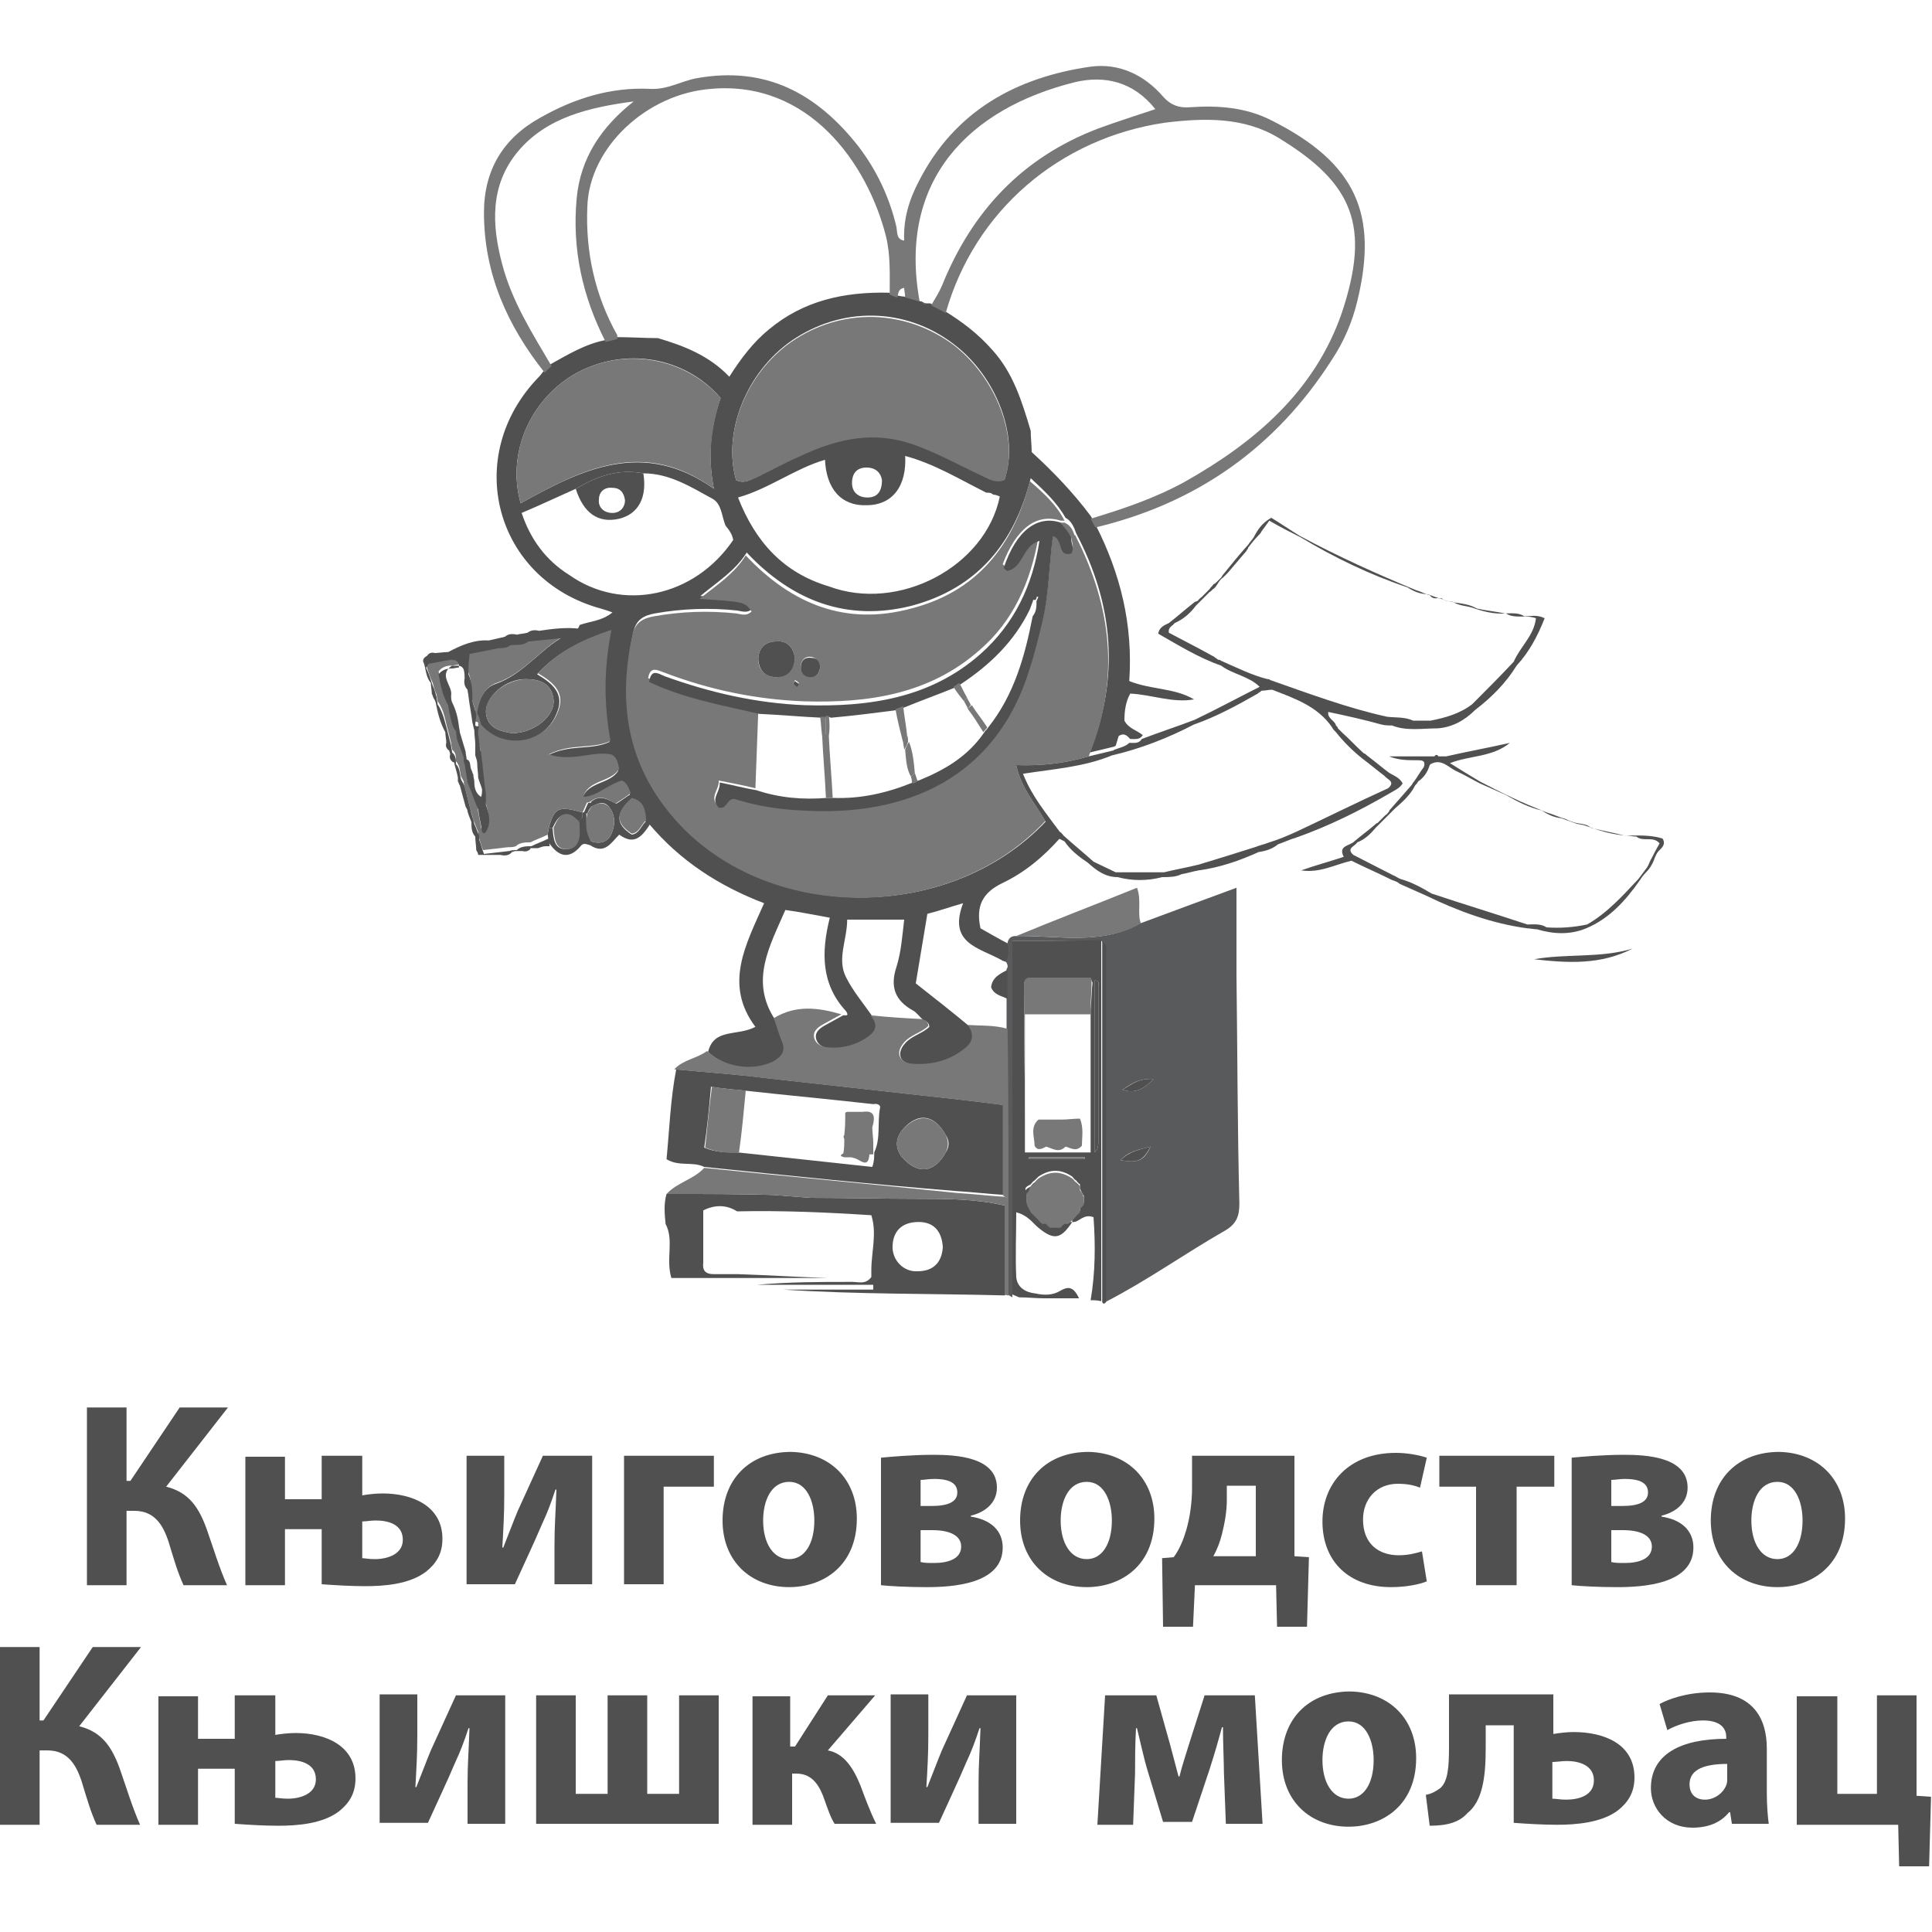<?xml version="1.0" encoding="utf-8"?>
<!-- Generator: Adobe Illustrator 19.0.0, SVG Export Plug-In . SVG Version: 6.00 Build 0)  -->
<svg version="1.1" id="Layer_1" xmlns="http://www.w3.org/2000/svg" xmlns:xlink="http://www.w3.org/1999/xlink" x="0px" y="0px"
	 viewBox="0 0 200 200" style="enable-background:new 0 0 200 200;" xml:space="preserve">
<style type="text/css">
	.st0{fill-rule:evenodd;clip-rule:evenodd;fill:#505050;}
	.st1{fill-rule:evenodd;clip-rule:evenodd;fill:#595A5C;}
	.st2{fill-rule:evenodd;clip-rule:evenodd;fill:#787878;}
	.st3{fill-rule:evenodd;clip-rule:evenodd;fill:#B3DBB7;}
	.st4{fill-rule:evenodd;clip-rule:evenodd;fill:#424243;}
	.st5{fill:#505050;}
</style>
<g>
	<path class="st0" d="M60,64.7c1.1-0.4,2.3-0.4,3.4-1.3c-0.5-0.2-0.9-0.3-1.2-0.4c-11-3-14.4-15.8-6.4-24c0.2-0.2,0.3-0.4,0.5-0.6
		c0.2-0.2,0.5-0.4,0.7-0.7c1.8-1,3.6-2.1,5.7-2.5c0.4-0.1,0.8-0.2,1.2-0.3c1.4,0,2.8,0.1,4.2,0.1c2.7,0.8,5.3,1.8,7.4,4
		c1.2-1.9,2.5-3.6,4.1-4.9c3.6-3,7.8-3.9,12.4-3.8c0.3,0.1,0.6,0.2,0.8,0.3c0.3,0,0.5,0.1,0.8,0.1c0.5,0.1,1,0.3,1.5,0.4
		c0.1,0.1,0.2,0.1,0.3,0.1c0.2,0.1,0.3,0.2,0.5,0.2c0.1,0,0.3,0,0.4,0c0.5,0.3,1,0.5,1.5,0.8c1.8,1.1,3.5,2.4,4.9,4
		c2.2,2.4,3.1,5.4,4,8.4c0,0.7,0.1,1.5,0.1,2.2c2.2,2,4.3,4.2,6.1,6.6c0.2,0.3,0.3,0.6,0.5,0.9c2.6,5.1,3.9,10.4,3.5,16.2
		c2.2,0.9,4.7,0.7,6.7,1.9c-2.2,0.4-4.4-0.5-6.6-0.6c-0.5,0.9-0.6,1.9-0.6,2.8c0.4,0.8,1.3,1,1.9,1.5c-0.3,0.5-0.8,0.4-1.3,0.4
		c-0.3-0.3-0.6-0.7-1.2-0.3c-0.1,0.3-0.2,0.7-0.3,1c-0.1,0-0.1,0.1-0.2,0.1c-0.8,0.2-1.7,0.4-2.5,0.6c3.1-7.8,2.5-15.3-1.4-22.7
		c-0.2-0.6-0.5-1.3-1.1-1.6c-0.9-1.6-2.2-2.8-3.6-4.1c-1.7,6.8-5.6,11.4-12.3,13.2c-6.7,1.7-12.4-0.5-17.1-5.5c-1.2,1.9-3,3-4.8,4.5
		c4.8,0.3,4.8,0.3,5.4,1.3c-0.5,0.5-1,0.3-1.6,0.2c-2.8-0.3-5.7-0.2-8.5,0.3c-1.1,0.2-1.9,0.6-2.2,1.8c-1.5,6.6-0.6,12.8,3.6,18.3
		C78.2,95.5,97.9,96,108.3,85c0.6,0.5,1.1,1.1,1.4,1.8c-1.7,1.9-3.6,3.5-5.9,4.6c-2.1,1-2.8,2.4-2.3,4.7c0.9,0.5,1.9,1.1,2.9,1.6
		c0.1,0.6,0.2,1.3-0.2,1.9c-0.2-0.1-0.4-0.1-0.5-0.2c-2.3-1.3-5.6-1.7-4-5.9c-1.4,0.4-2.5,0.8-3.7,1.1c-0.4,2.4-0.8,4.8-1.2,7.2
		c1.9,1.5,3.7,2.9,5.5,4.4c0.6,0.9,0.6,1.7-0.3,2.4c-1.6,1.3-3.5,1.8-5.6,1.6c-1.3-0.2-1.6-1.2-0.7-2.2c0.7-0.8,1.8-1,2.5-1.7
		c0-0.4-0.3-0.6-0.6-0.7c-0.4-0.3-0.7-0.8-1.1-1c-1.8-1-2.4-2.4-1.7-4.5c0.5-1.6,0.6-3.2,0.8-4.9c-2,0-3.8,0-5.9,0
		c0,2.1-1.1,4.1-0.1,6c0.7,1.4,1.8,2.7,2.7,4c0.6,0.7,0.8,1.4-0.1,2.1c-1.3,1-2.9,1.4-4.5,1.2c-0.5-0.1-1-0.3-1.2-0.9
		c-0.2-0.7,0.3-1.1,0.8-1.4c0.7-0.4,1.3-0.7,2-1.1l0,0c0.3,0,0.6,0.1,0.3-0.4c-2.6-2.8-2.6-6.1-1.7-9.7c-1.7-0.3-3.1-0.6-4.6-0.8
		c-1.6,3.7-3.7,7.3-1.1,11.3c0.3,0.8,0.5,1.6,0.8,2.3c0.5,1.1,0,1.7-0.9,2.2c-2.1,1-5,0.6-6.8-1.1c0.6-2.5,3-1.6,4.9-2.6
		c-3.3-4.4-1-8.5,0.9-12.8c-4.7-1.8-8.7-4.4-11.9-8.2c-0.1-0.1-0.3-0.2-0.4-0.3c-0.1-1-0.3-2.1-1.5-2.3c0-0.2-0.1-0.3-0.1-0.5
		c-0.3-0.5-0.4-1.1-0.9-1.3c-1.4,0.4-2.4,1.6-4,1.7c0.6-1.7,2.8-1.4,3.7-2.8c-0.1-0.6-0.2-1.2-0.8-1.6c-2-0.4-4,0.8-6.5,0
		c2.3-1.2,4.5-0.5,6.4-1.4c-0.7-3.8-0.7-7.5,0.1-11.5c-3,1-5.5,2.2-7.6,4.5c1.7,1,2.9,2.1,2,4.1c-1.3,3.2-5.6,3.9-7.9,1.2
		c-0.1-0.4-0.2-0.8-0.4-1.2c0.2-1.4,0.8-2.7,2-3.1c2.9-1,4.6-3.6,7.2-5C59.2,65.4,59.8,65.4,60,64.7z M59.6,50.6
		c-1.8,0.8-3.7,1.7-5.6,2.5c0.9,2.7,2.5,4.9,4.9,6.4c5.5,3.9,13,2.3,17-3.6c-0.1-0.6-0.4-1-0.8-1.5c-0.4-1-0.4-2.3-1.4-2.8
		c-2.2-1.2-4.4-2.6-7.1-2.6C64,48.5,61.8,49.3,59.6,50.6z M102.1,51c-2.8-1.4-5.4-3-8.4-3.8c-2.8-0.7-5.6-0.8-8.3,0.4
		c-3.1,0.9-5.8,3-9,3.9c1.8,4.6,4.7,7.8,9.4,9.2c7.2,2.7,16.2-2,17.7-9.3c-0.2-0.1-0.5-0.2-0.7-0.2C102.6,51,102.4,51,102.1,51z
		 M76.2,49.7c0.8,0.4,1.5,0,2.2-0.4c1.6-0.7,3.1-1.6,4.7-2.3c3.7-1.7,7.4-2.5,11.4-1.1c2.4,0.8,4.6,2,6.8,3.1c0.8,0.4,1.7,1,2.7,0.6
		c1.5-4.4-0.8-10.6-5.3-14c-5-3.8-11.6-3.9-16.8-0.3C77.2,38.6,74.8,44.8,76.2,49.7z M74.6,41.2c-3.7-4.3-9.9-5.3-14.9-2.6
		c-4.7,2.6-7.3,8.2-5.8,13.5c6.3-3.5,12.7-6.7,20-1.5C73.2,47,73.6,44.1,74.6,41.2z M53,75.9c2.3,0,4.5-1.8,4.3-3.5
		c-0.2-1.7-1.5-2.1-2.9-2.1c-2.1,0-4.1,1.8-4.1,3.4C50.4,75.4,51.8,75.7,53,75.9z"/>
	<path class="st1" d="M104.1,99.5c0.4-0.6,0.3-1.2,0.2-1.9c0.1-0.5,0.4-0.7,0.8-0.7c4.3-0.1,8.8,1,12.9-1.3c3.2-1.2,6.5-2.4,10-3.7
		c0,3.2,0,6.1,0,9c0.1,7.9,0.1,15.8,0.3,23.7c0,1.3-0.3,2.1-1.5,2.8c-4.2,2.4-8.1,5.2-12.4,7.4c0-11.9,0-23.9,0-35.8
		c0-0.5,0.2-1.2-0.4-1.6c-3.1,0-6.1,0-9.2,0c0,12.4,0,24.5,0,36.6c0,0.1,0,0.2,0,0.3c-0.2-0.1-0.3-0.2-0.5-0.3c0-3.4,0-6.7,0-10.1
		c0-5.8,0-11.7-0.1-17.5c0-1,0-2.1,0-3.1c0-1,0-2,0-3C104.4,100.1,104.3,99.8,104.1,99.5z M116,120.1c1.8,0.3,2.4,0.1,3.1-1.4
		C117.9,119,116.8,119.2,116,120.1z M116.2,112.8c1.1,0.4,2.1,0.1,3.2-1.1C117.8,111.6,117,112.3,116.2,112.8z"/>
	<path class="st0" d="M72.9,120.8c-1.2-0.6-2.6,0-3.9-0.8c0.3-3.1,0.4-6.2,1-9.3c3.1,0.3,6.2,0.5,9.3,0.9c5.4,0.6,10.8,1.2,16.2,1.8
		c2.8,0.3,5.5,0.6,8.5,1c0,3.2,0,6.3,0,9.3c-1.7-0.1-3.3-0.3-5-0.4C90.3,122.6,81.6,121.7,72.9,120.8z M93.3,117.1
		c-0.6,0.9-0.6,1.7,0,2.6c1.6,1.9,3.4,1.8,4.6-0.4c0.4-0.6,0.4-1.2,0-1.8C96.7,115.3,94.9,115.1,93.3,117.1z M90.5,119.3
		c0.7-1.5,0.3-3.1,0.6-4.6c0.1-0.3-0.3-0.5-0.7-0.4c-4.4-0.5-8.8-0.9-13.3-1.4c-1.1-0.1-2.2-0.2-3.5-0.4c-0.2,2.3-0.4,4.3-0.7,6.3
		c1.2,0.5,2.3,0.5,3.5,0.5c4.6,0.5,9.2,1,13.9,1.5C90.5,120.2,90.5,119.8,90.5,119.3z"/>
	<path class="st2" d="M113.4,54.6c-0.2-0.3-0.3-0.6-0.5-0.9c3.3-1,6.6-2.1,9.7-3.8c7.3-4.1,13.5-9.4,16.3-17.5
		c3-9,1.2-13.4-6.5-18.1c-3.6-2.2-7.7-2.1-11.8-1.6c-10.9,1.6-19.7,9.1-22.7,19.7c-0.5-0.3-1-0.5-1.5-0.8c0.4-0.7,0.8-1.3,1.1-2
		c3.1-7.7,8.3-13.3,16.2-16.3c1.9-0.7,3.8-1.3,5.9-2c-2.3-2.9-5.3-3.5-8.3-2.8c-10.9,2.7-18.4,10.1-16.1,22.7
		c-0.5-0.1-1-0.3-1.5-0.4c0-0.4-0.1-0.7-0.1-1c0-1.6,0-3.3,0-4.9c-0.1-2.2,0.5-4.2,1.5-6.1c3.7-7.3,10.1-10.8,17.8-11.9
		c3-0.4,5.6,0.9,7.5,3.1c0.8,0.9,1.7,1.2,2.8,1.1c2.9-0.2,5.8,0,8.5,1.4c8.7,4.4,11,9.7,8.8,18.7c-0.5,2.1-1.4,4.2-2.6,6
		C132.1,46.3,123.9,52.1,113.4,54.6z"/>
	<path class="st0" d="M68.9,126.7c-0.1-1-0.2-2.1,0.1-3.1c0.3,0,0.7,0,1,0c3.3,0,6.7,0,10,0.1c1.3,0.1,2.6,0.2,3.9,0.3
		c3.7,0,7.4,0.1,11.2,0.1c2.9,0,5.9,0,8.9,0.7c0,3.1,0,6.2,0,9.3c-7.6-0.2-15.3-0.1-22.9-0.6c3.1,0,6.2,0,9.3,0c0-0.2,0-0.3,0-0.5
		c-4,0-8,0-12,0c3.3-0.3,6.5-0.3,9.8-0.3c0.7,0,1.4,0.3,2-0.5c0-0.2,0-0.5,0-0.7c0-1.9,0.6-3.8,0-5.7c-4.6-0.3-9.2-0.5-13.9-0.4
		c-1.1-0.7-2.3-0.7-3.5-0.1c0,1.8,0,3.6,0,5.4c-0.1,0.8,0.2,1.2,1.1,1.2c0.8,0,1.6,0,2.5,0c3.1,0.1,6.2,0.3,9.3,0.4
		c-5.4,0-10.8,0-16.2,0C68.9,130.3,69.8,128.4,68.9,126.7z M97.6,129.1c-0.1-1.6-0.9-2.6-2.5-2.6c-1.6,0-2.6,0.8-2.7,2.4
		c-0.1,1.5,1.1,2.8,2.6,2.7C96.6,131.6,97.5,130.7,97.6,129.1z"/>
	<path class="st2" d="M93.6,24.9c0,1.6,0,3.3,0,4.9c-0.6,0.1-0.6,0.5-0.7,1c-0.3-0.1-0.6-0.2-0.8-0.3c0-2.1,0.1-4.1-0.4-6.1
		c-1.9-7.4-7.9-16.1-18.1-15.2C67,9.7,61,15.2,60.8,21.4c-0.2,4.7,0.8,9.2,3.1,13.3c0,0.1,0,0.2,0,0.4c-0.4,0.1-0.8,0.2-1.2,0.3
		c-2.4-4.7-3.5-9.6-3-14.9c0.4-4.2,2.6-7.4,5.9-10c-4.5,0.6-9,1.6-12,5.2c-2.9,3.5-2.7,7.6-1.6,11.7c1,3.8,3.1,7.1,5.1,10.5
		c-0.2,0.2-0.5,0.4-0.7,0.7c-3.9-4.9-6.3-10.3-6.3-16.6c0-4.4,2-7.7,5.8-9.8c3.5-2,7.3-3.2,11.4-3c1.8,0.1,3.2-0.8,4.8-1.1
		c7.2-1.3,12.5,1.6,16.8,7.1c1.9,2.5,3.2,5.3,3.9,8.3C92.9,24.1,92.8,24.8,93.6,24.9z"/>
	<path class="st2" d="M118.1,95.6c-4.1,2.3-8.6,1.2-12.9,1.3c4.1-1.7,8.3-3.3,12.5-5C118.2,93.2,117.7,94.5,118.1,95.6z"/>
	<path class="st0" d="M114.1,134.8c0-12.5,0-25,0-37.4c0.6,0.4,0.4,1.1,0.4,1.6c0,11.9,0,23.9,0,35.8
		C114.3,135,114.2,135,114.1,134.8z"/>
	<path class="st0" d="M65.3,82.2c0,0.2,0.1,0.3,0.1,0.5c-1.7,1.5-1.7,2.6,0,3.7c0.8-0.1,1-1,1.5-1.4c0.1,0.1,0.3,0.2,0.4,0.3
		c-1,1.6-1.8,2.1-3.2,1.1c-0.8,0.8-1.5,2.1-3,1.1c0-0.1,0-0.3,0.1-0.4c0.9,0.3,1.7,0.1,2.1-0.8c0.4-0.9,0.4-1.9-0.2-2.7
		c-0.6-0.8-1.2-0.4-1.9-0.1c0-0.2,0-0.3,0-0.5c0.9-0.8,1.8-0.2,2.6,0.2C64.3,82.9,64.8,82.5,65.3,82.2z"/>
	<path class="st0" d="M61.2,87.1c0,0.1,0,0.3-0.1,0.4c-0.4-0.1-0.7-0.3-1,0.1c-1.2,1.4-2.3,1.1-3.3-0.4c0-0.3-0.1-0.6-0.1-0.8
		c0-0.2,0.1-0.5,0.1-0.7c0.1,0,0.3,0,0.4,0c0.1,1,0.1,2.3,1.5,2.2c1.2-0.1,1.3-1.2,1.2-2.2c0-0.1,0-0.3,0-0.4
		c0.1-0.2,0.2-0.5,0.4-0.7c0-0.2,0-0.3,0-0.5l0,0c0.1,0,0.3,0,0.4,0C60.7,85.2,60.7,86.2,61.2,87.1z"/>
	<path class="st2" d="M112.7,78.3c-2.4,0.7-4.8,1-7.5,0.9c0.5,2.4,2,4,3,5.8c-10.3,11-30,10.5-39.1-1.1c-4.3-5.4-5.1-11.6-3.6-18.3
		c0.3-1.2,1.1-1.6,2.2-1.8c2.8-0.5,5.6-0.6,8.5-0.3c0.6,0.1,1.1,0.3,1.6-0.2c-0.7-1-0.7-1-5.4-1.3c1.9-1.5,3.6-2.6,4.8-4.5
		c4.8,5.1,10.4,7.3,17.1,5.5c6.7-1.7,10.6-6.4,12.3-13.2c1.5,1.3,2.8,2.5,3.6,4.1c-0.1,0-0.3,0-0.4,0c-2.5-0.8-4.6,0.8-6,4.5
		c0.1,0.1,0.3,0.3,0.4,0.3c1.7-0.4,1.5-2.6,3.3-3.1c-0.8,4.6-2.6,8.7-6.1,11.7c-5.2,4.6-11.6,5.5-18.2,5.3c-5-0.2-9.8-1.2-14.5-3
		c-0.6-0.2-1.4-0.7-1.6,0.6c3.6,1.7,7.6,2.4,11.4,3.3c-0.1,2.7-0.2,5.4-0.3,8.1c-1.2-0.3-2.3-0.5-3.8-0.8c0.1,0.9-1,1.7-0.1,2.6
		c0.9,0.2,0.8-0.9,1.6-0.9c2.2,0.7,4.6,1.1,7,1.2c11.1,0.6,20.2-3.5,23.7-14.7c0.5-1.6,0.9-3.2,1.3-4.8c0.7-2.9,0.7-5.9,1.1-8.9
		c1.1,0.2,0.3,2.2,1.9,1.8c0.4-0.6-0.1-1.2,0-1.7c0.1,0,0.2,0,0.4,0C115.2,63,115.9,70.5,112.7,78.3z M82.3,68.1
		c-0.2-1.1-0.8-1.8-1.9-1.7c-1.2,0-1.9,0.7-1.9,1.9c0,1.1,0.8,1.8,1.9,1.8C81.6,70,82.2,69.2,82.3,68.1z M84.9,69.1
		c0-0.6-0.4-1-0.9-1.1c-0.7-0.1-1.1,0.4-1.1,1c0,0.6,0.4,1,1,1C84.5,70.1,84.8,69.7,84.9,69.1z M82.1,70.8c0.2,0.1,0.3,0.2,0.4,0.2
		c0,0,0.2-0.2,0.2-0.3c-0.1-0.1-0.2-0.2-0.4-0.3C82.2,70.6,82.2,70.6,82.1,70.8z"/>
	<path class="st2" d="M76.2,49.7c-1.4-4.9,1-11,5.7-14.3c5.2-3.6,11.8-3.4,16.8,0.3c4.4,3.4,6.8,9.5,5.3,14c-1,0.4-1.8-0.2-2.7-0.6
		C99,48,96.8,46.8,94.5,46c-4-1.4-7.7-0.6-11.4,1.1c-1.6,0.7-3.1,1.5-4.7,2.3C77.7,49.7,77,50.1,76.2,49.7z"/>
	<path class="st2" d="M74.6,41.2c-0.9,2.9-1.4,5.8-0.7,9.4c-7.3-5.3-13.7-2-20,1.5c-1.5-5.3,1.1-10.9,5.8-13.5
		C64.7,35.9,70.9,37,74.6,41.2z"/>
	<path class="st2" d="M53,75.9c-1.2-0.2-2.6-0.5-2.7-2.2c-0.1-1.6,2-3.3,4.1-3.4c1.4,0,2.7,0.4,2.9,2.1C57.5,74.1,55.3,75.9,53,75.9
		z"/>
	<path class="st2" d="M66.9,84.9c-0.5,0.4-0.7,1.3-1.5,1.4c-1.7-1.1-1.7-2.2,0-3.7C66.7,82.9,66.8,83.9,66.9,84.9z"/>
	<path class="st2" d="M60.8,83.1c-0.1-0.2-0.3-0.4-0.4-0.6c1.5-0.1,2.5-1.3,4-1.7c0.6,0.3,0.7,0.9,0.9,1.3c-0.5,0.4-1,0.7-1.6,1.1
		c-0.8-0.5-1.6-1-2.6-0.2C61.1,83,61,83,60.8,83.1z"/>
	<path class="st2" d="M111.3,55.6c-0.1,0-0.3,0-0.4,0c-0.4-0.5-0.8-1-1.1-1.5c0.1,0,0.3,0,0.4,0C110.9,54.4,111.1,55,111.3,55.6z"/>
	<path class="st3" d="M95.4,31.3c0.2,0.1,0.3,0.2,0.5,0.2C95.8,31.5,95.6,31.4,95.4,31.3z"/>
	<path class="st0" d="M104.3,103.4c-0.6-0.3-1.4-0.4-1.7-1.2c0.1-1,0.9-1.4,1.7-1.8C104.3,101.4,104.3,102.4,104.3,103.4z"/>
	<path class="st0" d="M116,120.1c0.9-0.9,1.9-1.1,3.1-1.4C118.3,120.2,117.8,120.4,116,120.1z"/>
	<path class="st0" d="M116.2,112.8c0.9-0.5,1.6-1.2,3.2-1.1C118.3,112.9,117.3,113.2,116.2,112.8z"/>
	<path class="st2" d="M77.2,112.9c-0.2,2.1-0.4,4.3-0.7,6.4c-1.1,0.1-2.3,0-3.5-0.5c0.2-2,0.4-4,0.7-6.3
		C75,112.7,76.1,112.8,77.2,112.9z"/>
	<path class="st2" d="M97.9,117.5c-1.2-2.2-3-2.3-4.6-0.4c-0.6,0.9-0.6,1.7,0,2.6c1.6,1.9,3.4,1.8,4.6-0.4
		C98.2,118.7,98.2,118.1,97.9,117.5z"/>
	<path class="st2" d="M104.4,134.1c0-3.4,0-6.7,0-10.1c-0.1,0-0.2,0-0.3-0.1c-1.7-0.1-3.3-0.3-5-0.4c-8.7-0.9-17.4-1.7-26.2-2.6
		c-1.1,1.2-2.8,1.5-3.9,2.7c0.3,0,0.7,0,1,0c3.3,0,6.7,0,10,0.1c1.3,0.1,2.6,0.2,3.9,0.3c3.7,0,7.4,0.1,11.2,0.1
		c2.9,0,5.9,0,8.9,0.7c0,3.1,0,6.2,0,9.3C104.1,134,104.2,134.1,104.4,134.1z"/>
	<path class="st2" d="M104.4,124c0-5.8,0-11.7-0.1-17.5c-1.4-0.4-2.7-0.3-4.1-0.4c0.6,0.9,0.6,1.7-0.3,2.4c-1.6,1.3-3.5,1.8-5.6,1.6
		c-1.3-0.2-1.6-1.2-0.7-2.2c0.7-0.8,1.8-1,2.5-1.7c0-0.4-0.3-0.6-0.6-0.7c-1.8-0.1-3.6-0.2-5.4-0.4c0.6,0.7,0.8,1.4-0.1,2.1
		c-1.3,1-2.9,1.4-4.5,1.2c-0.5-0.1-1-0.3-1.2-0.9c-0.2-0.7,0.3-1.1,0.8-1.4c0.7-0.4,1.3-0.7,2-1.1c-2.4-0.7-4.7-1-7,0.4
		c0.3,0.8,0.5,1.6,0.8,2.3c0.5,1.1,0,1.7-0.9,2.2c-2.1,1-5,0.6-6.8-1.1c-1.1,0.8-2.5,0.9-3.4,1.9c3.1,0.3,6.2,0.5,9.3,0.9
		c5.4,0.6,10.8,1.2,16.2,1.8c2.8,0.3,5.5,0.6,8.5,1c0,3.2,0,6.3,0,9.3C104.1,124,104.2,124,104.4,124z"/>
	<path class="st0" d="M104.8,97.4c0,12.4,0,24.5,0,36.6c0.2,0.1,0.5,0.2,0.7,0.3c0.9,0,1.7,0.1,2.6,0.1c1.1,0,2.2,0,3.6,0
		c-0.6-1.3-1.2-1.2-1.9-0.8c-0.8,0.5-1.7,0.5-2.6,0.3c-1-0.1-1.9-0.6-2-1.7c-0.1-2.2,0-4.3,0-6.7c1.2,0.3,1.7,1.1,2.3,1.6
		c1.6,1.3,2.3,1.2,3.5-0.6c-0.1,0-0.3,0-0.4,0c-0.1,0-0.3,0-0.4,0c-0.1,0.1-0.3,0.2-0.4,0.4c-0.4,0-0.8,0-1.1,0
		c-0.1-0.1-0.3-0.2-0.4-0.4c-0.1,0-0.3,0-0.4,0c-0.1-0.1-0.3-0.2-0.4-0.4c-0.1-0.1-0.3-0.3-0.4-0.4c-0.1-0.1-0.2-0.2-0.4-0.4l0,0
		c-0.1-0.3-0.3-0.5-0.4-0.8c0-0.4,0-0.8,0-1.1c-0.4-0.5,0.1-0.6,0.4-0.8l0,0c0.1-0.1,0.2-0.3,0.4-0.4l0,0c0.1-0.1,0.2-0.2,0.4-0.4
		l0,0c1.2-0.8,2.3-0.8,3.5,0l0,0c0.1,0.1,0.2,0.3,0.4,0.4l0,0c0.1,0.1,0.2,0.3,0.4,0.4c0,0.1,0,0.3,0,0.4c0.1,0.3,0.2,0.5,0.4,0.8
		c0,0.2,0,0.5,0,0.7c-0.1,0.1-0.2,0.3-0.4,0.4c0,0.1,0,0.3,0,0.4c-0.1,0.1-0.3,0.3-0.4,0.4l0,0c-0.1,0.1-0.2,0.3-0.4,0.4l0,0
		c0,0.1,0,0.3,0,0.4c0.7,0.1,1.1-0.9,2.2-0.5c0.2,2.8,0.2,5.7-0.3,8.6c0.4,0,0.7,0,1.1,0.1c0-12.5,0-25,0-37.4
		C111,97.4,108,97.4,104.8,97.4z M106.5,120c0-0.1,0-0.1,0-0.2c1.9,0,3.9,0,5.8,0c0,0.1,0,0.1,0,0.2C110.4,120,108.5,120,106.5,120z
		 M112.9,104.5c0,0.2,0,0.3,0,0.5c0,4.7,0,9.4,0,14.3c-2.3,0-4.4,0-6.8,0c0-1.3,0-2.5,0-3.6c0-4.5-0.1-9-0.1-13.5
		c0-0.4,0-0.8,0.5-0.9c2.1,0,4.3,0,6.4,0c0.1,0.1,0.1,0.3,0.2,0.4C113,102.5,113,103.5,112.9,104.5z M113.7,118.1
		c0,0.4,0,0.9-0.4,1.2c0-5.9,0-11.8,0-17.8c0.6,0,0.4,0.4,0.4,0.7C113.7,107.5,113.7,112.8,113.7,118.1z"/>
	<path class="st2" d="M107.5,122c1.2-0.8,2.3-0.8,3.5,0l0,0c0.1,0.1,0.2,0.3,0.4,0.4l0,0c0.1,0.1,0.2,0.3,0.4,0.4c0,0.1,0,0.3,0,0.4
		c0.1,0.3,0.2,0.5,0.4,0.8c0,0.2,0,0.5,0,0.7c-0.1,0.1-0.2,0.3-0.4,0.4c0,0.1,0,0.3,0,0.4c-0.1,0.1-0.3,0.3-0.4,0.4l0,0
		c-0.1,0.1-0.2,0.3-0.4,0.4l0,0c-0.1,0.1-0.3,0.3-0.4,0.4c-0.1,0-0.3,0-0.4,0c-0.1,0.1-0.3,0.2-0.4,0.4c-0.4,0-0.8,0-1.1,0
		c-0.1-0.1-0.3-0.2-0.4-0.4c-0.1,0-0.3,0-0.4,0c-0.1-0.1-0.3-0.2-0.4-0.4c-0.1-0.1-0.3-0.3-0.4-0.4c-0.1-0.1-0.2-0.2-0.4-0.4l0,0
		c-0.1-0.3-0.3-0.5-0.4-0.8c0-0.4,0-0.8,0-1.1c0.1-0.3,0.3-0.5,0.4-0.8l0,0c0.1-0.1,0.2-0.3,0.4-0.4l0,0
		C107.3,122.3,107.4,122.2,107.5,122L107.5,122z"/>
	<path class="st0" d="M113.3,119.3c0-5.9,0-11.8,0-17.8c0.6,0,0.4,0.4,0.4,0.7c0,5.3,0,10.6,0,15.9
		C113.7,118.5,113.7,119,113.3,119.3z"/>
	<path class="st0" d="M106.7,122.8c-0.1,0.3-0.2,0.5-0.4,0.8C105.9,123.1,106.5,123,106.7,122.8z"/>
	<path class="st4" d="M112.2,124c-0.1-0.3-0.2-0.5-0.4-0.8C111.9,123.5,112,123.7,112.2,124z"/>
	<path class="st4" d="M107.5,122c-0.1,0.1-0.2,0.2-0.4,0.4C107.3,122.3,107.4,122.2,107.5,122z"/>
	<path class="st4" d="M111.4,122.4c-0.1-0.1-0.2-0.2-0.4-0.4C111.1,122.2,111.3,122.3,111.4,122.4z"/>
	<path class="st4" d="M107.1,122.4c-0.1,0.1-0.2,0.3-0.4,0.4C106.9,122.7,107,122.6,107.1,122.4z"/>
	<path class="st4" d="M111.8,122.8c-0.1-0.1-0.3-0.3-0.4-0.4C111.5,122.6,111.6,122.7,111.8,122.8z"/>
	<path class="st2" d="M61.2,87.1c-0.6-0.9-0.6-1.9-0.4-2.9c0.1-0.2,0.3-0.4,0.4-0.7c0.6-0.3,1.3-0.6,1.9,0.1
		c0.6,0.8,0.6,1.8,0.2,2.7C62.9,87.2,62.1,87.4,61.2,87.1z"/>
	<path class="st0" d="M61.2,83.5c-0.1,0.2-0.3,0.4-0.4,0.7c-0.1,0-0.3,0-0.4,0c0.2-0.4,0.3-0.7,0.5-1.1c0.1,0,0.2,0,0.3,0
		C61.2,83.2,61.2,83.4,61.2,83.5z"/>
	<path class="st2" d="M60,85.3c0,0.1,0,0.3,0,0.4c0.1,1-0.1,2.1-1.2,2.2c-1.4,0.1-1.4-1.2-1.5-2.2c0.6-1.4,1.3-2.2,2.7-0.7
		C60,85.1,60,85.2,60,85.3z"/>
	<path class="st0" d="M59.9,85c-1.3-1.4-2.1-0.6-2.7,0.7c-0.1,0-0.3,0-0.4,0c0.6-2.1,1-2.3,3.5-1.6c0,0.2,0,0.3,0,0.5
		C60.2,84.7,60.1,84.9,59.9,85z"/>
	<path class="st0" d="M59.9,85c0.1-0.1,0.3-0.3,0.4-0.4c-0.1,0.2-0.2,0.5-0.4,0.7C60,85.2,60,85.1,59.9,85z"/>
	<g>
		<path class="st2" d="M63.3,78.1c-2-0.4-4,0.8-6.5,0c2.3-1.2,4.5-0.5,6.4-1.4c-0.7-3.8-0.7-7.5,0.1-11.5c-3,1-5.5,2.2-7.6,4.5
			c1.7,1,2.9,2.1,2,4.1c-1.3,3.2-5.6,3.9-7.9,1.2c-0.1-0.4-0.2-0.8-0.4-1.2c0.2-1.4,0.8-2.7,2-3.1c2.9-1,4.6-3.6,7.2-5
			c-1,0.1-1.9,0.2-2.9,0.3C55.4,66,55,66,54.6,66c-0.6,0.5-1.2,0.3-1.9,0.4c-0.4,0.3-0.8,0.3-1.2,0.3c-1,0.2-2,0.4-3,0.6
			c0,0.5-0.1,0.9-0.1,1.3c0,0.2,0,0.5,0,0.8c0.4,0.8,0.4,1.8,0.4,2.7c0.1,0.5,0.3,1,0.4,1.5c0,0.4-0.1,0.8-0.1,1.1
			c0.1,0,0.3,0,0.4,0.1c0,0.3,0,0.5-0.1,0.8c0.1,0.5,0.1,1,0.2,1.5c0,0.1,0.1,0.2,0.1,0.4c0.2,1.4,0.3,2.8,0.5,4.3
			c0,0.4,0,0.7,0,1.1c0.3,0.9,0.6,1.9,0,2.8c-0.1,0.2-0.3,0.1-0.4,0c-0.1-0.8-0.3-1.5-0.4-2.3c-0.4-0.9-0.7-1.9-1.1-2.8
			c-0.1,0.1-0.2,0.3-0.3,0.4c0.2,0.8,0.4,1.6,0.6,2.4c0.1,0.5,0.3,1,0.4,1.5c0.2,0.4,0.3,0.8,0.5,1.2c0,0.1,0,0.3,0,0.4
			c0.2,0.5,0.3,1,0.5,1.5c0.9-0.1,1.8-0.2,2.6-0.3c0.3,0,0.5,0,0.8-0.1c0.4-0.4,1-0.4,1.5-0.4c0.6-0.3,1.2-0.5,1.8-0.8
			c0-0.2,0.1-0.5,0.1-0.7c0.6-2.1,1-2.3,3.5-1.6l0,0c0.2-0.4,0.3-0.7,0.5-1.1c-0.1-0.2-0.3-0.4-0.4-0.6c0.6-1.7,2.8-1.4,3.7-2.8
			C64,79.1,63.9,78.4,63.3,78.1z"/>
		<path class="st2" d="M48.1,78.8c0-0.3,0-0.5-0.1-0.7c-0.2-0.6-0.5-1.3-0.7-1.9c0-0.3-0.1-0.5-0.1-0.8c-0.5-0.6-0.4-1.3-0.7-2
			c0-0.2-0.1-0.5-0.1-0.7c-0.5-1-0.7-2.1-1-3.2c0.4-0.5,0.9-0.6,1.4-0.6c0.2,0,0.5-0.1,0.7-0.1c0.1-0.6-0.2-0.8-0.8-0.8
			c-0.8,0.1-1.5,0.3-2.3,0.4c-0.1,0.1-0.2,0.3-0.3,0.4c0.2,0.6,0.4,1.3,0.7,1.9c0.1,0.4,0.2,0.8,0.4,1.2c0,0.2,0.1,0.5,0.1,0.7
			c0.7,0.9,0.8,2.1,1.1,3.1c0.1,0.4,0.2,0.8,0.3,1.2c0,0.2,0.1,0.5,0.1,0.7c0.4,0.3,0.4,0.7,0.4,1.2c0.4,0.4,0.4,1,0.5,1.5
			c0.1,0.3,0.3,0.5,0.4,0.8c0.1-0.1,0.2-0.3,0.3-0.4C48.4,80,48.2,79.4,48.1,78.8z"/>
	</g>
	<g>
		<path class="st0" d="M169,98.2c-3.3,1-6.8,0.5-10.2,1.1C162.3,99.7,165.7,99.9,169,98.2z"/>
		<path class="st0" d="M145.2,81.1c-0.3-0.6-0.9-0.8-1.4-1.1c-0.8-0.6-1.5-1.2-2.3-1.8c-0.1-0.1-0.2-0.2-0.3-0.2
			c-0.8-0.7-1.5-1.5-2.3-2.2c-0.1-0.1-0.3-0.3-0.4-0.4c0-0.1-0.1-0.2-0.2-0.3c-0.1-0.5-0.9-0.7-0.8-1.4c1.9,0.4,3.7,0.8,5.5,1.3
			c0.4,0.1,0.7,0.1,1.1,0.1c1.5,0.6,3.1,0.3,4.7,0.3c1.5-0.1,2.8-0.8,3.9-1.9c1.7-1.3,3.2-2.8,4.3-4.6c1.3-1.4,2.2-3.1,2.9-4.9
			c-0.8-0.4-1.4-0.2-2.1-0.2c-0.6-0.4-1.3-0.3-2-0.3c-1-0.2-2-0.3-2.9-0.5c-0.7-0.4-1.4-0.5-2.1-0.6c-0.2,0-0.4-0.1-0.7-0.1
			c-0.4-0.1-0.8-0.3-1.2-0.4c-0.4-0.1-0.8-0.3-1.2-0.4c-0.4-0.1-0.7-0.3-1.1-0.4c-4.1-1.7-8.1-3.5-12-5.6c-1-0.6-2-1.3-3-1.9
			c-0.9,0.5-1.4,1.2-1.8,2c-0.2,0.3-0.4,0.5-0.6,0.8c-0.9,1-1.8,2.1-2.6,3.1c-0.1,0.1-0.1,0.2-0.2,0.3c-0.1,0.1-0.3,0.3-0.4,0.4
			c-0.1,0.1-0.2,0.2-0.4,0.3c-0.1,0.2-0.3,0.3-0.4,0.5c-0.1,0.1-0.3,0.3-0.4,0.4c-0.1,0.1-0.3,0.3-0.4,0.4c-0.1,0.1-0.3,0.2-0.4,0.4
			c-0.1,0-0.2,0.1-0.3,0.1c-0.9,0.7-1.8,1.5-2.7,2.2c-0.4,0.2-1,0.4-1.1,1.1c2.1,1.2,4.2,2.5,6.5,3.3c0,0,0,0,0,0
			c1.2,0.9,2.9,1.1,4,2.2c-2.2,1.1-4.4,2.3-6.7,3.4c-1.8,0.7-3.7,1.3-5.5,2c-0.3,0.5-0.8,0.4-1.3,0.4c-0.4,0.4-1,0.5-1.5,0.7
			c-0.1,0-0.1,0.1-0.2,0.1c-0.8,0.2-1.7,0.4-2.5,0.6c-2.4,0.7-4.8,1-7.5,0.9c0.5,2.4,2,4,3,5.8c0.6,0.5,1.1,1.1,1.4,1.8
			c0.2,0.1,0.4,0.2,0.6,0.3c0.6,0.9,1.5,1.6,2.4,2.2c0.9,0.8,1.8,1.5,3.1,1.5c1.5,0.4,3.1,0.4,4.6,0c0.7,0,1.4,0,2-0.3
			c0.6-0.1,1.2-0.3,1.8-0.4c2.2-0.3,4.2-1,6.2-1.9c0.7-0.1,1.4-0.3,2-0.8c0.6-0.2,1.2-0.5,1.9-0.7c3.4-1.2,6.6-2.8,9.7-4.6
			C144.4,81.8,144.9,81.6,145.2,81.1z M126.4,68.4c-0.1-0.1-0.2-0.1-0.3-0.1c-0.1-0.1-0.3-0.2-0.4-0.3c-1.6-0.9-3.2-1.7-4.7-2.5
			c-0.1-0.6,0.4-0.7,0.6-1c0.9-0.4,1.6-1,2.2-1.8c0,0,0,0,0,0c0.2-0.2,0.4-0.4,0.6-0.6c0.1-0.1,0.3-0.3,0.4-0.4
			c0.1-0.1,0.3-0.3,0.4-0.4c0.2-0.1,0.3-0.3,0.5-0.4c0.2-0.2,0.3-0.4,0.5-0.7c0.1-0.1,0.2-0.3,0.4-0.4c0.2-0.2,0.3-0.3,0.5-0.5
			c0.6-0.7,1.1-1.3,1.7-2c0.1-0.1,0.2-0.2,0.3-0.4c0.1-0.1,0.1-0.1,0.1-0.2c0,0,0,0,0,0c0.3-0.4,0.7-0.9,1.1-1.3l0,0
			c0.1-0.1,0.2-0.2,0.3-0.4c0.3-0.4,0.5-0.7,0.8-1.1c1.2,0.7,2.2,1.2,3.2,1.7c3.5,2.1,7.2,3.9,11.1,5.2c0.6,0.4,1.3,0.7,2,0.7
			c0,0,0,0,0,0c0.1,0.1,0.2,0.1,0.3,0.1c0.2,0.3,0.5,0.4,0.9,0.3c0.1,0.1,0.2,0.1,0.3,0c0.3,0.3,0.8,0.4,1.2,0.4
			c0.6,0.4,1.3,0.4,2,0.6c1.1,0.4,2.3,0.7,3.5,0.6c0.9,0.6,2,0.1,3.1,0.5c-0.2,1.8-1.6,2.9-2.3,4.5c-1.4,1.5-2.8,2.9-4.3,4.4
			c-1.3,1-2.8,1.4-4.3,1.7c-0.6,0-1.2,0-1.8,0c-0.9-0.4-1.8-0.3-2.7-0.4c-4.1-0.9-8.1-2.4-12.1-3.8c-0.1-0.1-0.2-0.1-0.3-0.1
			C129.6,69.9,128,69.1,126.4,68.4z M134.2,86.1c-0.9,0.4-1.8,0.8-2.8,1.1c-0.5,0.2-1,0.3-1.5,0.5c-1.9,0.6-3.8,1.2-5.8,1.8
			c-1.2,0.3-2.4,0.5-3.6,0.8l-0.2,0l-0.1,0c-1.6,0-3.1,0-4.7,0c-0.8-0.4-1.5-0.7-2.3-1.1c-1-0.9-2.1-1.8-3.1-2.7l0,0
			c-0.1-0.1-0.2-0.3-0.4-0.4c-1.4-1.9-2.9-3.7-3.8-6c3.2-0.5,6.3-0.7,9.2-1.9c3-0.7,5.8-1.8,8.5-3.2c2.3-0.8,4.5-2,6.6-3.2
			c0.1-0.1,0.3-0.2,0.4-0.3c0,0,0,0,0,0c0.4,0,0.7-0.1,1.1-0.1c2.3,0.9,4.7,1.7,6.2,3.9c0.1,0.2,0.2,0.3,0.4,0.5
			c0.8,1,1.7,1.9,2.7,2.7c0.8,0.6,1.5,1.2,2.3,1.8c0.3,0.4,1.2,0.6,0.4,1.3C140.6,83,137.4,84.6,134.2,86.1z"/>
		<path class="st0" d="M172.1,86.8c-1.3-0.4-2.6-0.3-3.9-0.3c-1.2-0.3-2.3-0.5-3.5-0.8c-0.4-0.4-1-0.4-1.5-0.5
			c-0.4-0.1-0.7-0.2-1.1-0.4c-0.7-0.2-1.3-0.5-2-0.7c-1.2-0.5-2.5-1-3.7-1.6c-1.1-0.5-2.2-1.1-3.2-1.6c-1-0.6-2-1.2-3.1-1.9
			c2-0.8,4.4-0.6,6.2-2.1c-2.2,0.5-4.4,0.9-6.6,1.4c-0.2,0-0.5,0-0.8,0c-0.1-0.2-0.3-0.2-0.4,0c-1.6,0-3.2,0-4.7,0
			c1,0.4,1.9,0.4,2.9,0.4c0.5,0,0.9,0,0.7,0.7c-0.4,0.5-0.7,1.1-1.1,1.6c-0.1,0.1-0.1,0.2-0.2,0.3c-0.7,0.8-1.4,1.6-2.1,2.4
			c-0.1,0.1-0.2,0.2-0.2,0.3c-0.1,0.1-0.2,0.3-0.4,0.4c-0.1,0.1-0.3,0.3-0.4,0.4c-0.1,0.1-0.3,0.3-0.4,0.4c0,0,0,0,0,0
			c-0.1,0-0.2,0.1-0.3,0.2c-0.7,0.6-1.4,1.1-2.1,1.7c-0.5,0.5-1.7,0.4-1.1,1.6c-1.5,0.5-3,0.9-4.4,1.4c1.9,0.3,3.5-0.6,5.2-1
			c1.4,0.7,2.8,1.3,4.2,2c0.3,0.1,0.6,0.2,0.8,0.4c0.9,0.4,1.8,0.8,2.7,1.2c3.3,1.6,6.8,2.9,10.5,3.4c0.3,0,0.7,0.1,1,0.1
			c1.7,0.5,3.4,0.6,5.1-0.1c2.4-1,4.1-2.9,5.5-4.9c0.2-0.3,0.4-0.6,0.7-0.9c0.4-0.4,0.7-0.9,0.9-1.5c0.1-0.2,0.2-0.5,0.4-0.7
			C172,87.8,172.5,87.4,172.1,86.8z M171,88.8c-0.2,0.3-0.3,0.7-0.5,1c-0.3,0.4-0.6,0.8-0.9,1.2c-1.6,1.7-3.2,3.5-5.3,4.7
			c-1.4,0.3-2.8,0.4-4.2,0.3c-0.6-0.4-1.3-0.3-2-0.3c-3.3-1.1-6.6-2.1-9.9-3.2c-1-0.6-2.1-1.2-3.2-1.5h0c-0.3-0.1-0.5-0.3-0.8-0.4
			c-1.4-0.7-2.7-1.4-4.1-2.1c-0.8-0.7,0.2-0.9,0.4-1.3c0.8-0.3,1.4-0.9,1.9-1.5c0.1-0.1,0.3-0.3,0.4-0.4c0.1-0.1,0.3-0.3,0.4-0.4
			c0.1-0.1,0.3-0.3,0.4-0.4c0.1-0.1,0.3-0.3,0.4-0.4c0.1-0.1,0.3-0.3,0.4-0.4c0.8-0.7,1.6-1.4,2.1-2.4c0.1-0.1,0.2-0.2,0.3-0.4
			c0.6-0.4,1-1,1.2-1.7c0,0,0,0,0,0c0,0,0.1-0.1,0.1-0.1c0.2-0.3,0.3-0.7,0.5-1c-0.2,0.3-0.3,0.7-0.5,1c1.1-0.6,1.8,0.3,2.6,0.7
			c0.9,0.4,1.7,0.9,2.5,1.3c0.9,0.4,1.8,0.8,2.7,1.2c1.2,0.7,2.4,1.3,3.7,1.6c0.6,0.4,1.2,0.7,2,0.8c0.6,0.2,1.1,0.4,1.7,0.6
			c0.2,0,0.4,0.1,0.6,0.1c0.3,0.1,0.6,0.2,0.9,0.3c1.1,0.4,2.3,0.7,3.5,0.8c0.4,0,0.7,0.1,1.1,0.1c0.7,0.6,1.7-0.1,2.4,0.7
			C171.4,88,171.2,88.4,171,88.8z"/>
	</g>
	<path class="st0" d="M109.8,54.1c0.4,0.5,0.8,1,1.1,1.5c-0.1,0.6,0.4,1.1,0,1.7c-1.5,0.4-0.8-1.5-1.9-1.8c-0.4,3-0.4,6-1.1,8.9
		c-0.4,1.6-0.8,3.3-1.3,4.8C103.2,80.4,94,84.6,83,83.9c-2.4-0.1-4.8-0.5-7-1.2c-0.8,0-0.7,1.1-1.6,0.9c-0.9-0.9,0.2-1.6,0.1-2.6
		c1.5,0.3,2.6,0.6,3.8,0.8c2.4,0.8,4.8,1,7.3,0.8c0.2,0,0.5,0,0.7,0c2.8,0.1,5.5-0.5,8.2-1.6c0.2-0.1,0.4-0.2,0.6-0.2
		c2.7-1.1,5.1-2.5,6.8-5c0.1-0.2,0.3-0.3,0.4-0.5c2.7-3.4,3.8-7.4,4.6-11.5c0.4-0.5,0.4-1,0.4-1.6c0.1-0.1,0.1-0.3,0.2-0.4
		c-0.5-0.2-0.5,0.2-0.6,0.5c-0.1,0.3-0.2,0.5-0.3,0.8c-1.6,3.3-4.1,5.7-7.1,7.7c-0.2,0.1-0.4,0.3-0.7,0.4c-1.7,0.7-3.4,1.3-5.1,2
		c-0.3,0.1-0.5,0.2-0.8,0.3c-2.3,0.3-4.6,0.6-6.9,0.8c-0.1-0.1-0.2-0.1-0.3,0c-0.2,0-0.4,0-0.6,0c-2.2-0.1-4.3-0.3-6.5-0.4
		c-3.9-0.9-7.8-1.6-11.4-3.3c0.2-1.4,0.9-0.9,1.6-0.6c4.7,1.7,9.5,2.8,14.5,3c6.6,0.2,13-0.7,18.2-5.3c3.5-3.1,5.4-7.1,6.1-11.7
		c-1.8,0.5-1.6,2.7-3.3,3.1c-0.1,0-0.3-0.2-0.4-0.3C105.2,54.9,107.4,53.3,109.8,54.1z"/>
	<path class="st0" d="M82.3,68.1c-0.1,1.2-0.7,2-1.9,2c-1.1,0-1.8-0.6-1.9-1.8c0-1.2,0.7-1.9,1.9-1.9C81.5,66.3,82.1,67,82.3,68.1z"
		/>
	<path class="st0" d="M84.9,69.1c-0.1,0.6-0.4,1-1,1c-0.6,0-1-0.4-1-1c0-0.7,0.4-1.1,1.1-1C84.6,68.1,84.9,68.5,84.9,69.1z"/>
	<path class="st0" d="M82.1,70.8c0.1-0.2,0.2-0.3,0.2-0.3c0.1,0.1,0.3,0.2,0.4,0.3c0,0-0.1,0.3-0.2,0.3C82.4,71,82.2,70.9,82.1,70.8
		z"/>
	<path class="st0" d="M93.7,47.1c-2.8-0.7-5.6-0.8-8.3,0.4c0.1,3.1,1.7,4.9,4.3,4.8C92.4,52.3,93.9,50.3,93.7,47.1z M89.8,51.5
		c-0.9,0-1.6-0.5-1.6-1.5c0-1,0.5-1.6,1.5-1.6c1,0,1.5,0.6,1.6,1.3C91.3,50.9,90.8,51.5,89.8,51.5z"/>
	<path class="st0" d="M66.6,49c-2.6-0.5-4.8,0.3-7,1.6c0.8,2.5,2.3,3.6,4.5,3.1C66.1,53.2,67,51.5,66.6,49z M63.4,53.1
		c-0.9,0-1.5-0.6-1.4-1.4c0-0.8,0.6-1.3,1.4-1.2c0.8,0,1.2,0.5,1.3,1.3C64.7,52.5,64.2,53.1,63.4,53.1z"/>
	<path class="st2" d="M106.5,119.8c1.9,0,3.9,0,5.8,0c0,0.1,0,0.1,0,0.2c-2,0-3.9,0-5.9,0C106.5,119.9,106.5,119.9,106.5,119.8z"/>
	<path class="st2" d="M112.9,101.2c-2.1,0-4.3,0-6.4,0c-0.5,0.1-0.5,0.5-0.5,0.9c0,4.5,0.1,9,0.1,13.5c0-3.5,0-7,0-10.6
		c2.6,0,4.7,0,6.8,0c0-0.2,0-0.3,0-0.5c0-1,0.1-1.9,0.1-2.9C113,101.4,112.9,101.3,112.9,101.2z"/>
	<path class="st2" d="M85.8,76.2c0.1,2.2,0.3,4.3,0.4,6.4c-0.2,0-0.5,0-0.7,0c-0.1-2.2-0.3-4.4-0.4-6.6c0.1,0,0.3,0,0.4,0
		C85.7,76.1,85.8,76.1,85.8,76.2z"/>
	<path class="st2" d="M93.5,73.1c0.1,1,0.3,2,0.4,3c-0.1,0.3-0.2,0.5-0.4,0.8c-0.3-1.2-0.6-2.3-0.8-3.5C93,73.3,93.3,73.2,93.5,73.1
		z"/>
	<path class="st2" d="M100.6,73c0.5,0.8,1.1,1.5,1.6,2.3c-0.1,0.2-0.3,0.3-0.4,0.5c-0.5-0.8-1-1.6-1.6-2.4
		C100.3,73.2,100.5,73.1,100.6,73z"/>
	<path class="st2" d="M99.3,70.7c0.3,0.5,0.5,1,0.8,1.5c-0.1,0.1-0.2,0.3-0.3,0.4c-0.4-0.5-0.8-1-1.1-1.5
		C98.9,71,99.1,70.8,99.3,70.7z"/>
	<path class="st2" d="M85.8,76.2c-0.1-0.1-0.2-0.1-0.3-0.2c0-0.6,0-1.2,0-1.9c0.1,0,0.2,0,0.3,0C85.9,74.9,85.9,75.5,85.8,76.2z"/>
	<path class="st2" d="M85.5,74.2c0,0.6,0,1.2,0,1.9c-0.1,0-0.3,0-0.4,0c-0.1-0.6-0.1-1.3-0.2-1.9C85.2,74.2,85.4,74.2,85.5,74.2z"/>
	<path class="st2" d="M94.7,80c0.1,0.3,0.2,0.6,0.3,0.9c-0.2,0.1-0.4,0.2-0.6,0.2c0-0.2,0-0.4-0.1-0.7C94.5,80.2,94.6,80.1,94.7,80z
		"/>
	<path class="st0" d="M107.2,62.1c-0.1,0-0.3,0-0.4,0c0.1-0.3,0.2-0.6,0.6-0.5C107.3,61.8,107.3,62,107.2,62.1z"/>
	<path class="st0" d="M55.8,65.3c-0.4-0.1-0.8-0.1-1.2,0.2c-0.4,0.1-0.7,0.1-1.1,0.2c-0.4-0.1-0.9-0.1-1.2,0.2
		c-0.1,0-0.2,0.1-0.4,0.1c-0.4,0.1-0.9,0.2-1.3,0.3c-1.5-0.1-2.9,0.5-4.2,1.2c-0.5,0-1,0.1-1.4,0.1c-0.3-0.1-0.6,0-0.8,0.3
		c-0.4,0.2-0.5,0.5-0.3,0.8c0.2,0.7,0.2,1.4,0.7,2c0,0.4,0.1,0.7,0.1,1.1c0,0,0,0,0,0c0.1,0.2,0.1,0.3,0.2,0.5
		c0.1,0.1,0.1,0.2,0.2,0.4c0.2,1.1,0.5,2.2,1,3.1c0,0.4,0.1,0.7,0.1,1.1c-0.1,0.3,0,0.6,0.3,0.8c0,0.1,0.1,0.2,0.1,0.4
		c-0.1,0.3,0,0.6,0.3,0.8l0.1,0c0.1,0.5,0.3,1,0.4,1.6c0,0.1,0,0.3,0,0.4c0.1,0.1,0.1,0.3,0.2,0.4c0.2,0.7,0.4,1.5,0.6,2.2
		c0.1,0.2,0.2,0.3,0.2,0.5c0.1,0.4,0.3,0.8,0.4,1.1c0,0.5,0,1.1,0.4,1.5c0,0.5,0.1,1,0.1,1.4c0.1,0.2,0.2,0.3,0.2,0.5
		c0.8,0,1.6,0,2.3,0c0.4,0.1,0.9,0.1,1.2-0.3c0.1,0,0.2-0.1,0.4-0.1c0.2,0,0.5,0,0.7,0c0.3,0.1,0.6,0,0.8-0.2l0-0.1
		c0.3,0,0.5,0,0.8,0c0.3-0.1,0.5-0.2,0.8-0.2l0.2,0l0.2,0c0-0.3-0.1-0.6-0.1-0.8c-0.6,0.3-1.2,0.5-1.8,0.8c-0.5,0-1.1,0-1.5,0.4
		c-0.3,0-0.5,0-0.8,0.1c-0.9,0.1-1.8,0.2-2.6,0.3c-0.2-0.5-0.3-1-0.5-1.5c0-0.1,0-0.3,0-0.4c-0.2-0.4-0.3-0.8-0.5-1.2
		c-0.1-0.5-0.3-1-0.4-1.5c-0.2-0.8-0.4-1.6-0.6-2.4c-0.1-0.3-0.3-0.5-0.4-0.8c-0.1-0.5-0.1-1.1-0.5-1.5c0-0.4,0-0.9-0.4-1.2
		c0-0.2-0.1-0.5-0.1-0.7c-0.1-0.4-0.2-0.8-0.3-1.2c-0.3-1.1-0.5-2.2-1.1-3.1c0-0.2-0.1-0.5-0.1-0.7c-0.1-0.4-0.2-0.8-0.4-1.2
		c-0.2-0.6-0.4-1.3-0.7-1.9c0.1-0.1,0.2-0.3,0.3-0.4c0.8-0.1,1.5-0.3,2.3-0.4c0.5,0,0.9,0.2,0.8,0.8c-0.2,0-0.5,0.1-0.7,0.1
		c-0.5,0-1,0.1-1.4,0.6c0.2,1.1,0.4,2.2,1,3.2c0,0.2,0.1,0.5,0.1,0.7c0.2,0.7,0.2,1.4,0.7,2c0,0.3,0.1,0.5,0.1,0.8
		c0.2,0.6,0.5,1.3,0.7,1.9c0,0.2,0,0.5,0.1,0.7c0.1,0.6,0.2,1.2,0.3,1.9c0.4,0.9,0.7,1.9,1.1,2.8c0.1,0.8,0.3,1.5,0.4,2.3
		c0.1,0.1,0.2,0.3,0.4,0c0.6-0.9,0.3-1.9,0-2.8c0,0,0,0,0,0c0-0.4,0-0.7,0-1.1c-0.2-1.4-0.3-2.8-0.5-4.3c0-0.1-0.1-0.2-0.1-0.4
		c-0.1-0.5-0.1-1-0.2-1.5c0-0.3,0-0.5,0.1-0.8c-0.1,0-0.3,0-0.4-0.1c0-0.4,0.1-0.8,0.1-1.1c-0.1-0.5-0.3-1-0.4-1.5
		c0-0.9,0-1.8-0.4-2.7c0-0.3,0-0.5,0-0.8c0-0.4,0.1-0.9,0.1-1.3c1.1-0.2,2-0.4,3-0.6c0.4,0,0.9,0,1.2-0.3c0.6-0.1,1.3,0.1,1.9-0.4
		c0.4,0,0.8-0.1,1.1-0.1c1-0.1,1.9-0.2,2.9-0.3c0.5-0.2,1.1-0.3,1.4-0.9C58.6,64.9,57.2,65.1,55.8,65.3z M48.1,70.2
		c-0.1,0.5,0,0.9,0.3,1.2c0,0.2,0.1,0.5,0.1,0.7c0.1,0.9,0.3,1.8,0.4,2.7c0.1,0.3,0.1,0.5,0.2,0.8c0,0.5,0.1,1,0.1,1.5
		c0,0.4,0,0.8,0,1.1c0.1,0.3,0.2,0.6,0.2,0.8c0,0.5,0.1,1,0.1,1.5c0.1,0.4,0.3,0.8,0.4,1.2c0,0.3,0,0.5-0.1,0.8
		c-0.6-0.4-0.7-1-0.7-1.6c0-0.2-0.1-0.4-0.1-0.7c-0.1-0.2-0.1-0.3-0.2-0.5c-0.2-0.4,0-0.9-0.5-1.1c0-0.3-0.1-0.5-0.1-0.8
		c-0.2-0.7-0.4-1.3-0.6-2c0-0.2-0.1-0.5-0.1-0.7c-0.1-0.8-0.3-1.6-0.7-2.4c-0.1-0.2-0.1-0.5-0.1-0.7c0.2-1-1.4-2.1,0.1-3.1
		c0.4,0.1,0.9-0.2,1.2,0.4C48.1,69.7,48.1,70,48.1,70.2z"/>
	<path class="st2" d="M89.3,115.1c-0.5,0-1,0-1.5,0c-0.1,0-0.2,0-0.3,0.1c0,0.7,0,1.5-0.1,2.3c0.1,0,0.1,0,0.2,0c-0.1,0-0.1,0-0.2,0
		c-0.1,0.1-0.1,0.2,0,0.4c0,0.5,0,1-0.1,1.5l0,0c-0.4,0.2-0.3,0.3,0.1,0.4c0.2,0,0.5,0,0.7,0c0.1,0,0.3,0.1,0.4,0.1
		c0.6,0.2,1.4,1.1,1.5-0.4l0,0l0.2,0l0.2,0c0-0.4,0-0.8,0-1.2c0-0.5-0.1-1.1-0.1-1.6C90.6,115.7,90.6,114.9,89.3,115.1z M87.8,117.4
		c0-0.1,0-0.3,0-0.4C87.8,117.1,87.8,117.3,87.8,117.4L87.8,117.4L87.8,117.4C87.8,117.4,87.8,117.4,87.8,117.4
		C87.8,117.4,87.8,117.4,87.8,117.4z M90.1,118.1C90.1,118.1,90.1,118.1,90.1,118.1L90.1,118.1L90.1,118.1c0,0.2,0,0.3,0,0.5
		C90.1,118.5,90.1,118.3,90.1,118.1C90.1,118.1,90.1,118.1,90.1,118.1z M90.1,118.2L90.1,118.2C90.1,118.2,90.1,118.2,90.1,118.2
		C90.1,118.2,90.1,118.2,90.1,118.2z"/>
	<path class="st2" d="M111.8,115.8c-0.7,0-1.3,0.1-1.9,0.1c-0.3,0-0.5,0-0.8,0c-0.3,0-0.5,0-0.8,0c-0.3,0-0.5,0-0.8,0
		c-0.9,0.8-0.4,1.8-0.4,2.7c0.3,0.6,0.8,0.3,1.2,0.1c0.7,0.2,1.3,0.7,2,0c0.5,0.1,1.1,0.6,1.7-0.1
		C112,117.7,112.2,116.8,111.8,115.8z"/>
	<path class="st2" d="M94.7,80c-0.1,0.1-0.3,0.3-0.4,0.4c-0.5-0.9-0.5-1.8-0.6-2.8c0.1-0.3,0.2-0.5,0.4-0.8
		C94.5,77.8,94.6,78.9,94.7,80z"/>
	<path class="st2" d="M94,76.8c-0.1,0.3-0.2,0.5-0.4,0.8c0-0.2-0.1-0.5-0.1-0.7c0.1-0.3,0.3-0.5,0.4-0.8C94,76.3,94,76.6,94,76.8z"
		/>
	<path class="st2" d="M99.8,72.6c0.1-0.1,0.2-0.3,0.3-0.4c0.1,0.3,0.3,0.5,0.4,0.8c-0.1,0.1-0.2,0.2-0.3,0.4
		C100.1,73.1,99.9,72.8,99.8,72.6z"/>
</g>
<g>
	<path class="st5" d="M13.1,145.7v7.6h0.4l5.1-7.6h5l-6.4,8.2c2.4,0.6,3.4,2.2,4.2,4.4c0.7,2,1.3,4,2.1,5.8h-4.5
		c-0.6-1.3-1-2.7-1.4-4c-0.6-2.1-1.5-3.7-3.7-3.7h-0.8v7.7H9v-18.4H13.1z"/>
	<path class="st5" d="M29.5,150.7v4.5h3.8v-4.5h4.2v4.1c0.5-0.1,1.4-0.2,2.1-0.2c3.1,0,6.2,1.3,6.2,4.7c0,1.6-0.7,2.6-1.7,3.4
		c-1.7,1.3-4.3,1.5-6.3,1.5c-1.5,0-3.1-0.1-4.5-0.2v-5.7h-3.8v5.8h-4.1v-13.3H29.5z M37.4,161.3c0.4,0,0.7,0.1,1.4,0.1
		c1.3,0,2.9-0.5,2.9-2c0-1.6-1.5-2-2.8-2c-0.5,0-1,0.1-1.4,0.1V161.3z"/>
	<path class="st5" d="M52.2,150.7v4.1c0,2.1-0.1,3.6-0.2,5.4l0.1,0c0.6-1.5,1-2.6,1.5-3.8l2.6-5.7h5.1v13.3h-3.9V160
		c0-2.1,0.1-2.9,0.2-5.8h-0.1c-0.5,1.5-0.8,2.3-1.4,3.6c-0.8,1.9-1.9,4.2-2.8,6.2h-5v-13.3H52.2z"/>
	<path class="st5" d="M73.9,150.7v3.2h-5.2v10.1h-4.1v-13.3H73.9z"/>
	<path class="st5" d="M88.7,157.2c0,4.9-3.5,7.1-7,7.1c-3.9,0-6.9-2.6-6.9-6.9s2.8-7.1,7.1-7.1C86,150.4,88.7,153.2,88.7,157.2z
		 M79,157.4c0,2.3,1,4,2.7,4c1.6,0,2.6-1.6,2.6-4c0-2-0.8-4-2.6-4C79.8,153.4,79,155.4,79,157.4z"/>
	<path class="st5" d="M91.2,150.9c1-0.1,3.3-0.3,5.4-0.3c2.3,0,6.6,0.2,6.6,3.4c0,1.7-1.4,2.6-2.7,2.9v0.1c2,0.3,3.3,1.4,3.3,3.2
		c0,3.8-5.2,4.1-7.9,4.1c-1.9,0-3.8-0.1-4.7-0.2V150.9z M95.3,161.7c0.4,0.1,0.8,0.1,1.4,0.1c1.4,0,2.8-0.4,2.8-1.7
		c0-1.1-1.1-1.7-3-1.7h-1.2V161.7z M95.3,155.9h1.1c1.7,0,2.7-0.4,2.7-1.4c0-0.9-0.7-1.4-2.4-1.4c-0.6,0-1,0.1-1.4,0.1V155.9z"/>
	<path class="st5" d="M119.5,157.2c0,4.9-3.5,7.1-7,7.1c-3.9,0-6.9-2.6-6.9-6.9s2.8-7.1,7.1-7.1
		C116.8,150.4,119.5,153.2,119.5,157.2z M109.8,157.4c0,2.3,1,4,2.7,4c1.6,0,2.6-1.6,2.6-4c0-2-0.8-4-2.6-4
		C110.6,153.4,109.8,155.4,109.8,157.4z"/>
	<path class="st5" d="M134,150.7v10.4l1.5,0.1l-0.2,7.2h-3.1l-0.1-4.3h-8.4l-0.2,4.3h-3.1l-0.1-7.1l1.2-0.1c0.6-0.8,1-1.8,1.3-2.8
		c0.4-1.4,0.6-2.9,0.6-4.4v-3.3H134z M127,155.3c0,1.1-0.2,2.3-0.5,3.5c-0.2,0.8-0.5,1.6-0.9,2.3h4.4v-7.3h-3V155.3z"/>
	<path class="st5" d="M147.7,163.7c-0.7,0.3-2.1,0.6-3.7,0.6c-4.3,0-7.1-2.6-7.1-6.8c0-3.9,2.7-7.1,7.6-7.1c1.1,0,2.3,0.2,3.2,0.5
		L147,154c-0.5-0.2-1.2-0.4-2.3-0.4c-2.2,0-3.6,1.6-3.6,3.7c0,2.5,1.6,3.7,3.7,3.7c1,0,1.7-0.2,2.4-0.4L147.7,163.7z"/>
	<path class="st5" d="M160.9,150.7v3.2H157v10.2h-4.2v-10.2H149v-3.2H160.9z"/>
	<path class="st5" d="M162.7,150.9c1-0.1,3.3-0.3,5.4-0.3c2.3,0,6.6,0.2,6.6,3.4c0,1.7-1.4,2.6-2.7,2.9v0.1c2,0.3,3.3,1.4,3.3,3.2
		c0,3.8-5.2,4.1-7.9,4.1c-1.9,0-3.8-0.1-4.7-0.2V150.9z M166.8,161.7c0.4,0.1,0.8,0.1,1.4,0.1c1.4,0,2.8-0.4,2.8-1.7
		c0-1.1-1.1-1.7-3-1.7h-1.2V161.7z M166.8,155.9h1.1c1.7,0,2.7-0.4,2.7-1.4c0-0.9-0.7-1.4-2.4-1.4c-0.6,0-1,0.1-1.4,0.1V155.9z"/>
	<path class="st5" d="M191,157.2c0,4.9-3.5,7.1-7,7.1c-3.9,0-6.9-2.6-6.9-6.9s2.8-7.1,7.1-7.1C188.3,150.4,191,153.2,191,157.2z
		 M181.3,157.4c0,2.3,1,4,2.7,4c1.6,0,2.6-1.6,2.6-4c0-2-0.8-4-2.6-4C182.1,153.4,181.3,155.4,181.3,157.4z"/>
</g>
<g>
	<path class="st5" d="M4.1,170.5v7.6h0.4l5.1-7.6h5l-6.4,8.2c2.4,0.6,3.4,2.2,4.2,4.4c0.7,2,1.3,4,2.1,5.8H10c-0.6-1.3-1-2.7-1.4-4
		c-0.6-2.1-1.5-3.7-3.7-3.7H4.1v7.7H0v-18.4H4.1z"/>
	<path class="st5" d="M20.5,175.5v4.5h3.8v-4.5h4.2v4.1c0.5-0.1,1.4-0.2,2.1-0.2c3.1,0,6.2,1.3,6.2,4.7c0,1.6-0.7,2.6-1.7,3.4
		c-1.7,1.3-4.3,1.5-6.3,1.5c-1.5,0-3.1-0.1-4.5-0.2v-5.7h-3.8v5.8h-4.1v-13.3H20.5z M28.4,186.1c0.4,0,0.7,0.1,1.4,0.1
		c1.3,0,2.9-0.5,2.9-2c0-1.6-1.5-2-2.8-2c-0.5,0-1,0.1-1.4,0.1V186.1z"/>
	<path class="st5" d="M43.2,175.5v4.1c0,2.1-0.1,3.6-0.2,5.4l0.1,0c0.6-1.5,1-2.6,1.5-3.8l2.6-5.7h5.1v13.3h-3.9v-4.1
		c0-2.1,0.1-2.9,0.2-5.8h-0.1c-0.5,1.5-0.8,2.3-1.4,3.6c-0.8,1.9-1.9,4.2-2.8,6.2h-5v-13.3H43.2z"/>
	<path class="st5" d="M59.6,175.5v10.2h3.3v-10.2H67v10.2h3.3v-10.2h4.1v13.3H55.5v-13.3H59.6z"/>
	<path class="st5" d="M81.8,175.5v5.3h0.5l3.4-5.3h4.9l-4.9,5.7c1.6,0.3,2.6,1.7,3.4,3.7c0.4,1.1,1,2.7,1.6,3.9h-4.3
		c-0.4-0.6-0.7-1.5-1.2-2.9c-0.6-1.5-1.4-2.3-2.8-2.3h-0.4v5.3h-4.1v-13.3H81.8z"/>
	<path class="st5" d="M96.1,175.5v4.1c0,2.1-0.1,3.6-0.2,5.4l0.1,0c0.6-1.5,1-2.6,1.5-3.8l2.6-5.7h5.1v13.3h-3.9v-4.1
		c0-2.1,0.1-2.9,0.2-5.8h-0.1c-0.5,1.5-0.8,2.3-1.4,3.6c-0.8,1.9-1.9,4.2-2.8,6.2h-5v-13.3H96.1z"/>
	<path class="st5" d="M114.4,175.5h5.3l1.4,5c0.2,0.8,0.6,2.2,0.9,3.4h0.1c0.2-0.9,0.7-2.4,1.1-3.7l1.5-4.7h5.2l0.8,13.3h-3.8
		l-0.2-5.3c0-1.1-0.1-3.1-0.1-4.7h-0.1c-0.5,1.8-0.6,2.2-1.3,4.4l-1.8,5.4h-3l-1.6-5.3c-0.4-1.3-0.8-3.2-1.1-4.4h-0.1
		c-0.1,1.7-0.1,3.5-0.1,4.7l-0.2,5.3h-3.7L114.4,175.5z"/>
	<path class="st5" d="M146.6,182c0,4.9-3.5,7.1-7,7.1c-3.9,0-6.9-2.6-6.9-6.9c0-4.3,2.8-7.1,7.1-7.1
		C143.9,175.2,146.6,178,146.6,182z M136.9,182.2c0,2.3,1,4,2.7,4c1.6,0,2.6-1.6,2.6-4c0-2-0.8-4-2.6-4
		C137.7,178.2,136.9,180.2,136.9,182.2z"/>
	<path class="st5" d="M160.8,175.5v4c0.6-0.1,1.4-0.2,2.1-0.2c3.1,0,6.3,1.2,6.3,4.7c0,1.6-0.7,2.6-1.7,3.4
		c-1.7,1.3-4.4,1.5-6.3,1.5c-1.5,0-3.1-0.1-4.5-0.2v-10.1h-2.9v2.4c0,3.2-0.4,5.5-1.9,6.7c-0.8,0.9-2,1.3-3.9,1.3l-0.4-3.2
		c0.6-0.1,1.1-0.4,1.5-0.7c0.8-0.7,0.9-2.2,0.9-4.3v-5.4H160.8z M160.7,186.2c0.4,0,0.8,0.1,1.4,0.1c1.3,0,2.9-0.4,2.9-2
		c0-1.6-1.6-2-2.8-2c-0.5,0-1.1,0.1-1.5,0.1V186.2z"/>
	<path class="st5" d="M179.3,188.9l-0.2-1.3H179c-0.9,1.1-2.2,1.6-3.8,1.6c-2.7,0-4.3-2-4.3-4.1c0-3.5,3.1-5.1,7.8-5.1v-0.2
		c0-0.7-0.4-1.7-2.4-1.7c-1.4,0-2.8,0.5-3.7,1l-0.8-2.7c0.9-0.5,2.8-1.2,5.2-1.2c4.4,0,5.9,2.6,5.9,5.8v4.6c0,1.3,0.1,2.5,0.2,3.2
		H179.3z M178.8,182.6c-2.2,0-3.9,0.5-3.9,2.1c0,1.1,0.7,1.6,1.6,1.6c1,0,1.9-0.7,2.2-1.5c0.1-0.2,0.1-0.5,0.1-0.7V182.6z"/>
	<path class="st5" d="M190.2,175.5v10.2h4.1v-10.2h4.1v10.4l1.5,0.1l-0.2,7.2h-3.1l-0.1-4.3h-10.5v-13.3H190.2z"/>
</g>
</svg>
